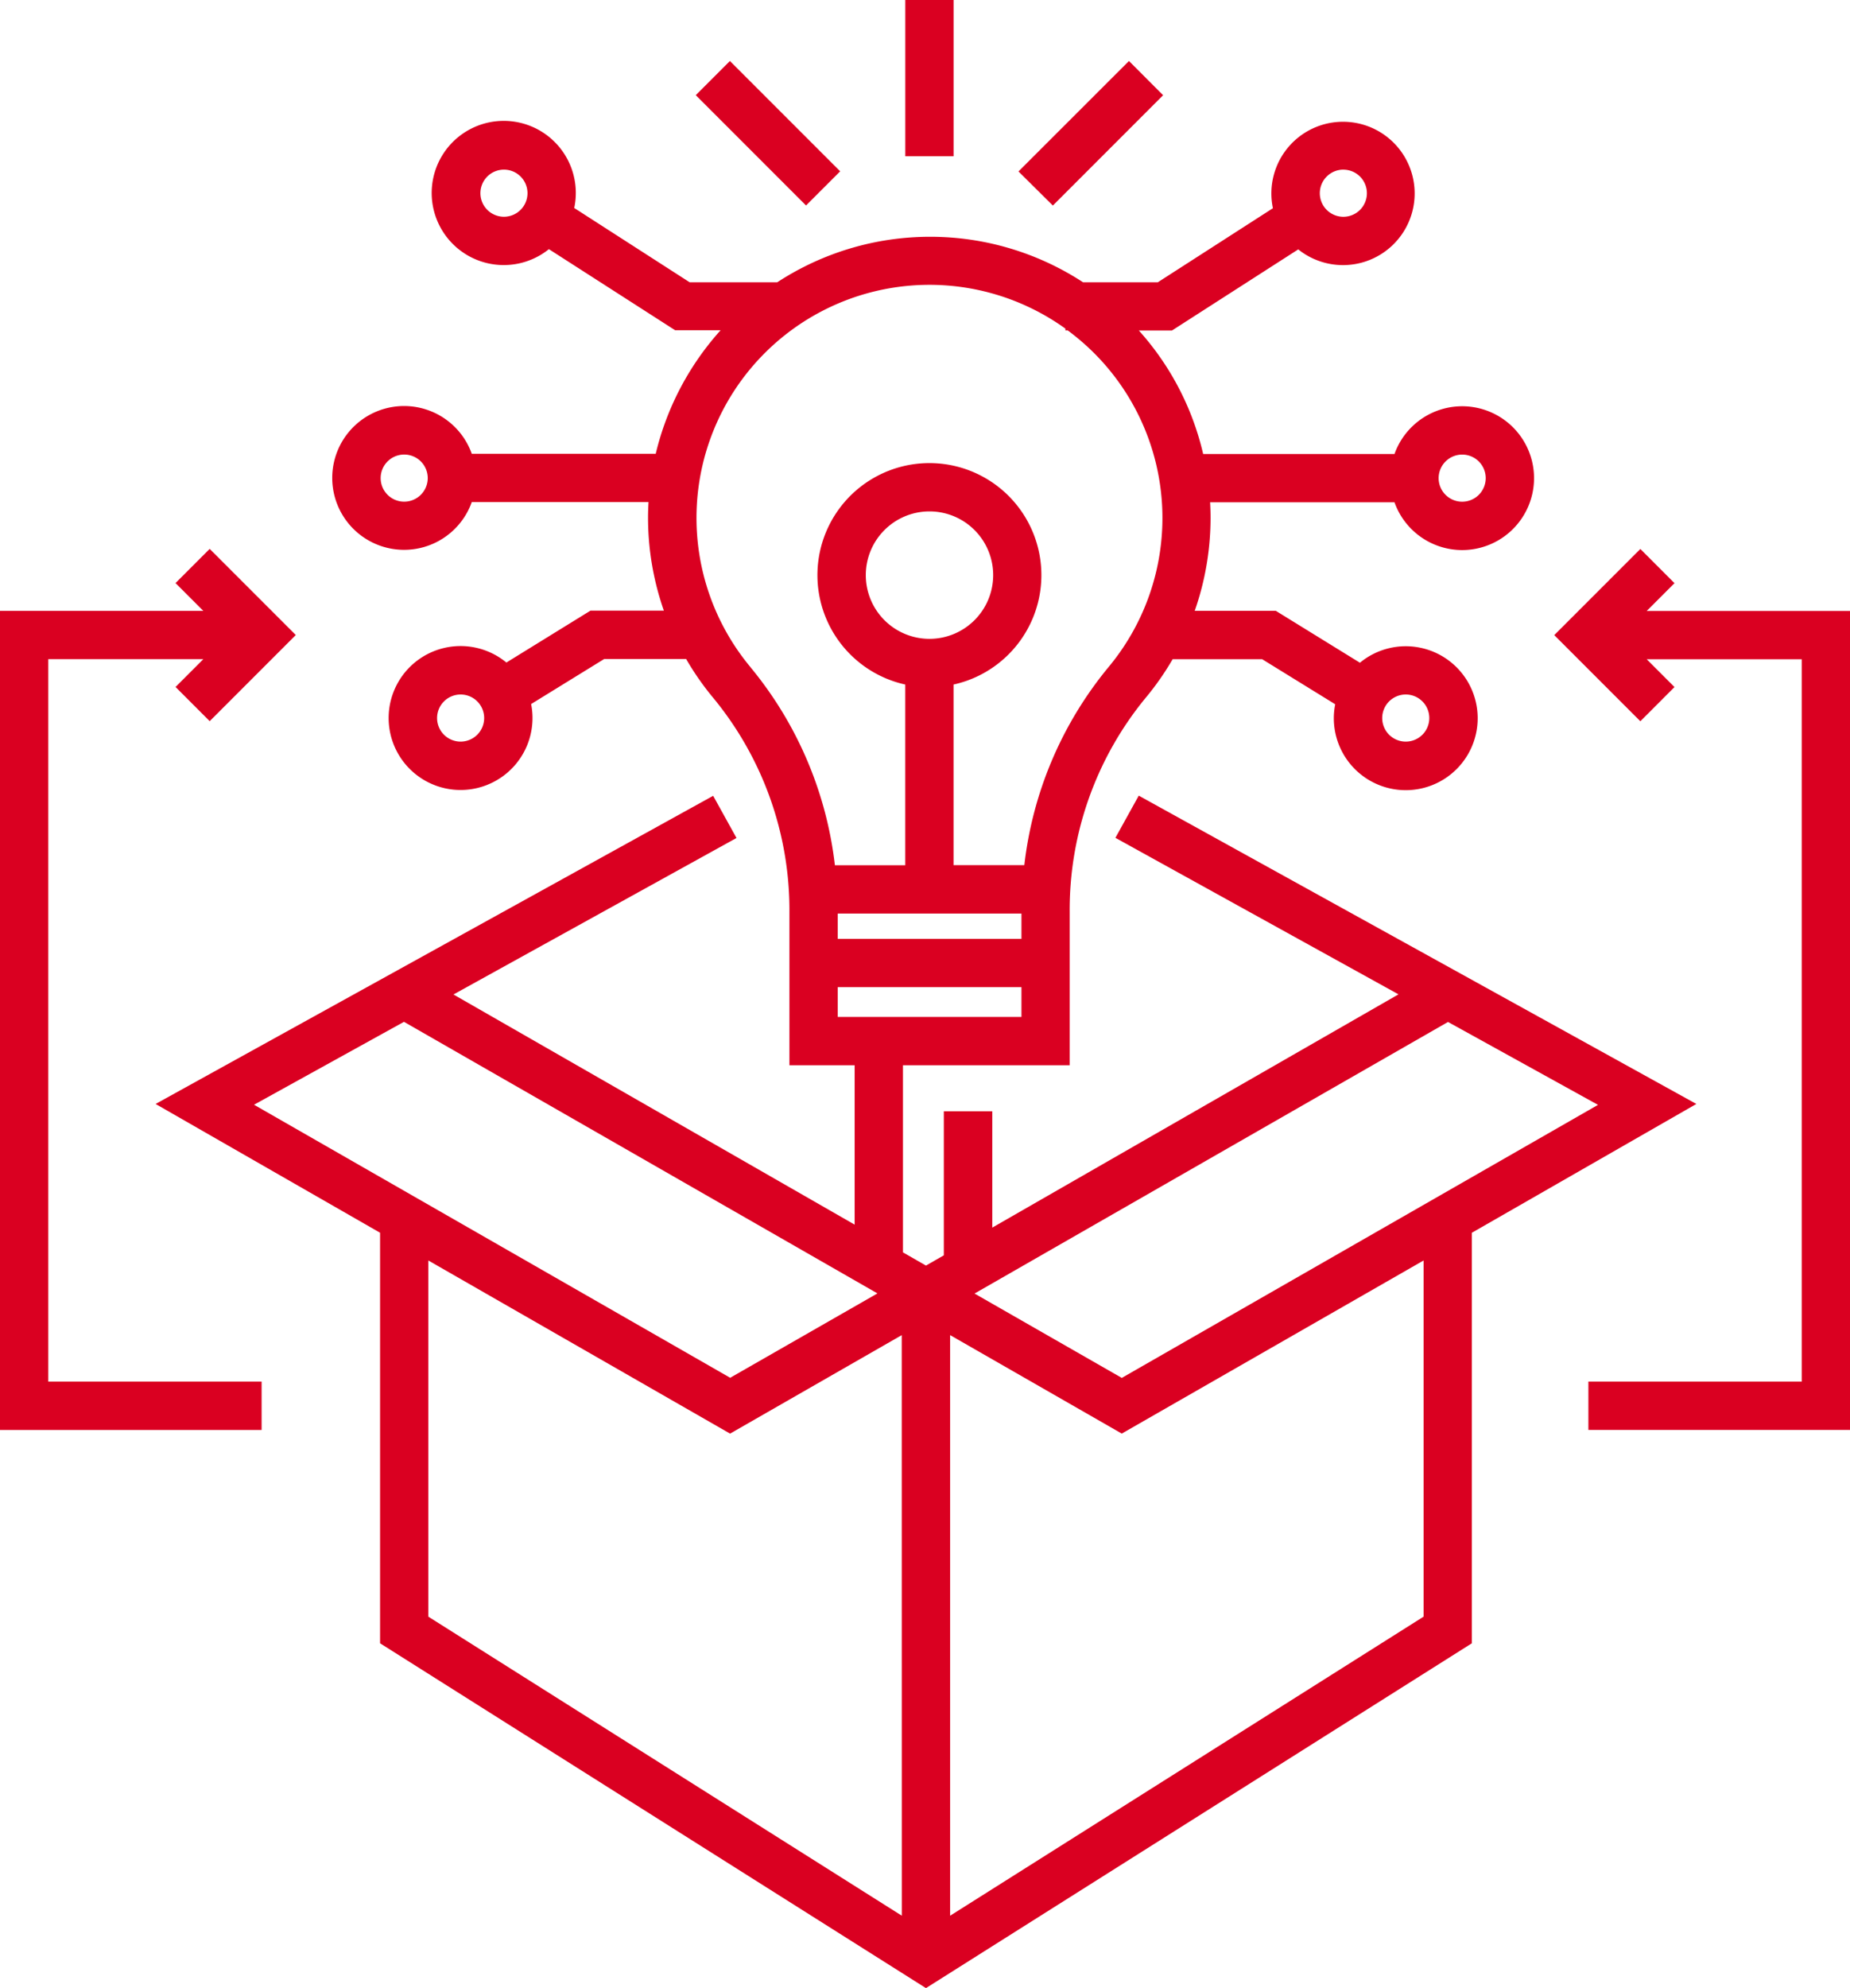 <svg id="thinking" xmlns="http://www.w3.org/2000/svg" width="57.047" height="61.272" viewBox="0 0 57.047 61.272">
  <path id="Path_351" data-name="Path 351" d="M225.258,0h1.489V4.815h-1.489Zm0,0" transform="translate(-197.342)" fill="#da0021"/>
  <path id="Path_352" data-name="Path 352" d="M256.807,15.145,257.86,16.2l-3.4,3.4L253.4,18.549Zm0,0" transform="translate(-221.994 -13.265)" fill="#da0021"/>
  <path id="Path_353" data-name="Path 353" d="M174.26,15.152l3.4,3.4-1.053,1.053-3.4-3.4Zm0,0" transform="translate(-151.752 -13.272)" fill="#da0021"/>
  <path id="Path_354" data-name="Path 354" d="M69.317,50.911l-.72,1.3,8.729,4.824L64.8,64.224V60.639H63.306v4.439l-.551.316-.709-.407V59.22h5.141V54.5a10.288,10.288,0,0,1,2.335-6.594,8.607,8.607,0,0,0,.84-1.2h2.76l2.253,1.389a2.187,2.187,0,0,0-.043.428,2.218,2.218,0,1,0,.805-1.708l-2.594-1.6h-2.5a8.678,8.678,0,0,0,.488-2.86c0-.162-.005-.323-.014-.484h5.686a2.216,2.216,0,1,0,0-1.489h-5.9a8.576,8.576,0,0,0-1.983-3.806h1.021l3.894-2.5a2.209,2.209,0,1,0-.781-1.269l-3.55,2.283H67.6a8.625,8.625,0,0,0-9.431,0h-2.7L51.909,32.8a2.222,2.222,0,1,0-.781,1.269l3.894,2.5h1.4a8.714,8.714,0,0,0-2,3.806H48.75a2.216,2.216,0,1,0,0,1.489H54.2c-.009.16-.015.319-.015.481a8.673,8.673,0,0,0,.488,2.864H52.411l-2.594,1.6a2.218,2.218,0,1,0,.763,1.279L52.833,46.7H55.36a8.6,8.6,0,0,0,.844,1.208,10.287,10.287,0,0,1,2.341,6.6V59.22h2.011v4.912L48.185,57.039l8.728-4.823-.72-1.3L39,60.413l6.922,3.969V77.035L62.755,87.662,79.588,77.035V64.383l6.923-3.97Zm8.233-3.117a.726.726,0,1,1-.726.726A.727.727,0,0,1,77.55,47.794ZM79.29,40.4a.726.726,0,1,1-.726.726A.727.727,0,0,1,79.29,40.4Zm-3.664-8.781a.726.726,0,1,1-.726.726A.727.727,0,0,1,75.626,31.618ZM49.742,33.07a.726.726,0,1,1,.726-.726A.727.727,0,0,1,49.742,33.07Zm-3.076,8.781a.726.726,0,1,1,.726-.726A.727.727,0,0,1,46.666,41.851Zm1.74,7.395a.726.726,0,1,1,.726-.726A.727.727,0,0,1,48.406,49.246ZM65.7,55.324H60.035v-.779H65.7Zm-8.351-8.367a7.184,7.184,0,0,1,9.706-10.439v.056h.073a7.4,7.4,0,0,1,.754.641,7.183,7.183,0,0,1,.5,9.738,11.668,11.668,0,0,0-2.594,6.1H63.606V47.487a3.453,3.453,0,1,0-1.489,0v5.569H59.947A11.674,11.674,0,0,0,57.347,46.957Zm5.515-.878a1.964,1.964,0,1,1,1.964-1.964A1.966,1.966,0,0,1,62.863,46.079ZM60.035,56.813H65.7v.918H60.035Zm-18,3.624,4.624-2.555,14.6,8.37-4.541,2.6ZM62.01,85.43l-14.6-9.216V65.237l9.305,5.336,5.293-3.035ZM78.1,76.214,63.5,85.431V67.537l5.293,3.035L78.1,65.237Zm-9.306-7.358-4.541-2.6,14.6-8.37,4.625,2.555Zm0,0" transform="translate(-34.202 -26.39)" fill="#da0021"/>
  <path id="Path_355" data-name="Path 355" d="M1.829,139.685H6.61l-.857.857,1.053,1.054,2.655-2.655-2.655-2.655-1.053,1.054.857.857H.34V163.44H8.407V161.95H1.829Zm0,0" transform="translate(-0.34 -119.37)" fill="#da0021"/>
  <path id="Path_356" data-name="Path 356" d="M389.343,138.2l.857-.857-1.053-1.054-2.655,2.655,2.655,2.655,1.053-1.054-.857-.857h4.78V161.95h-6.578v1.489h8.067V138.2Zm0,0" transform="translate(-338.565 -119.37)" fill="#da0021"/>
</svg>
